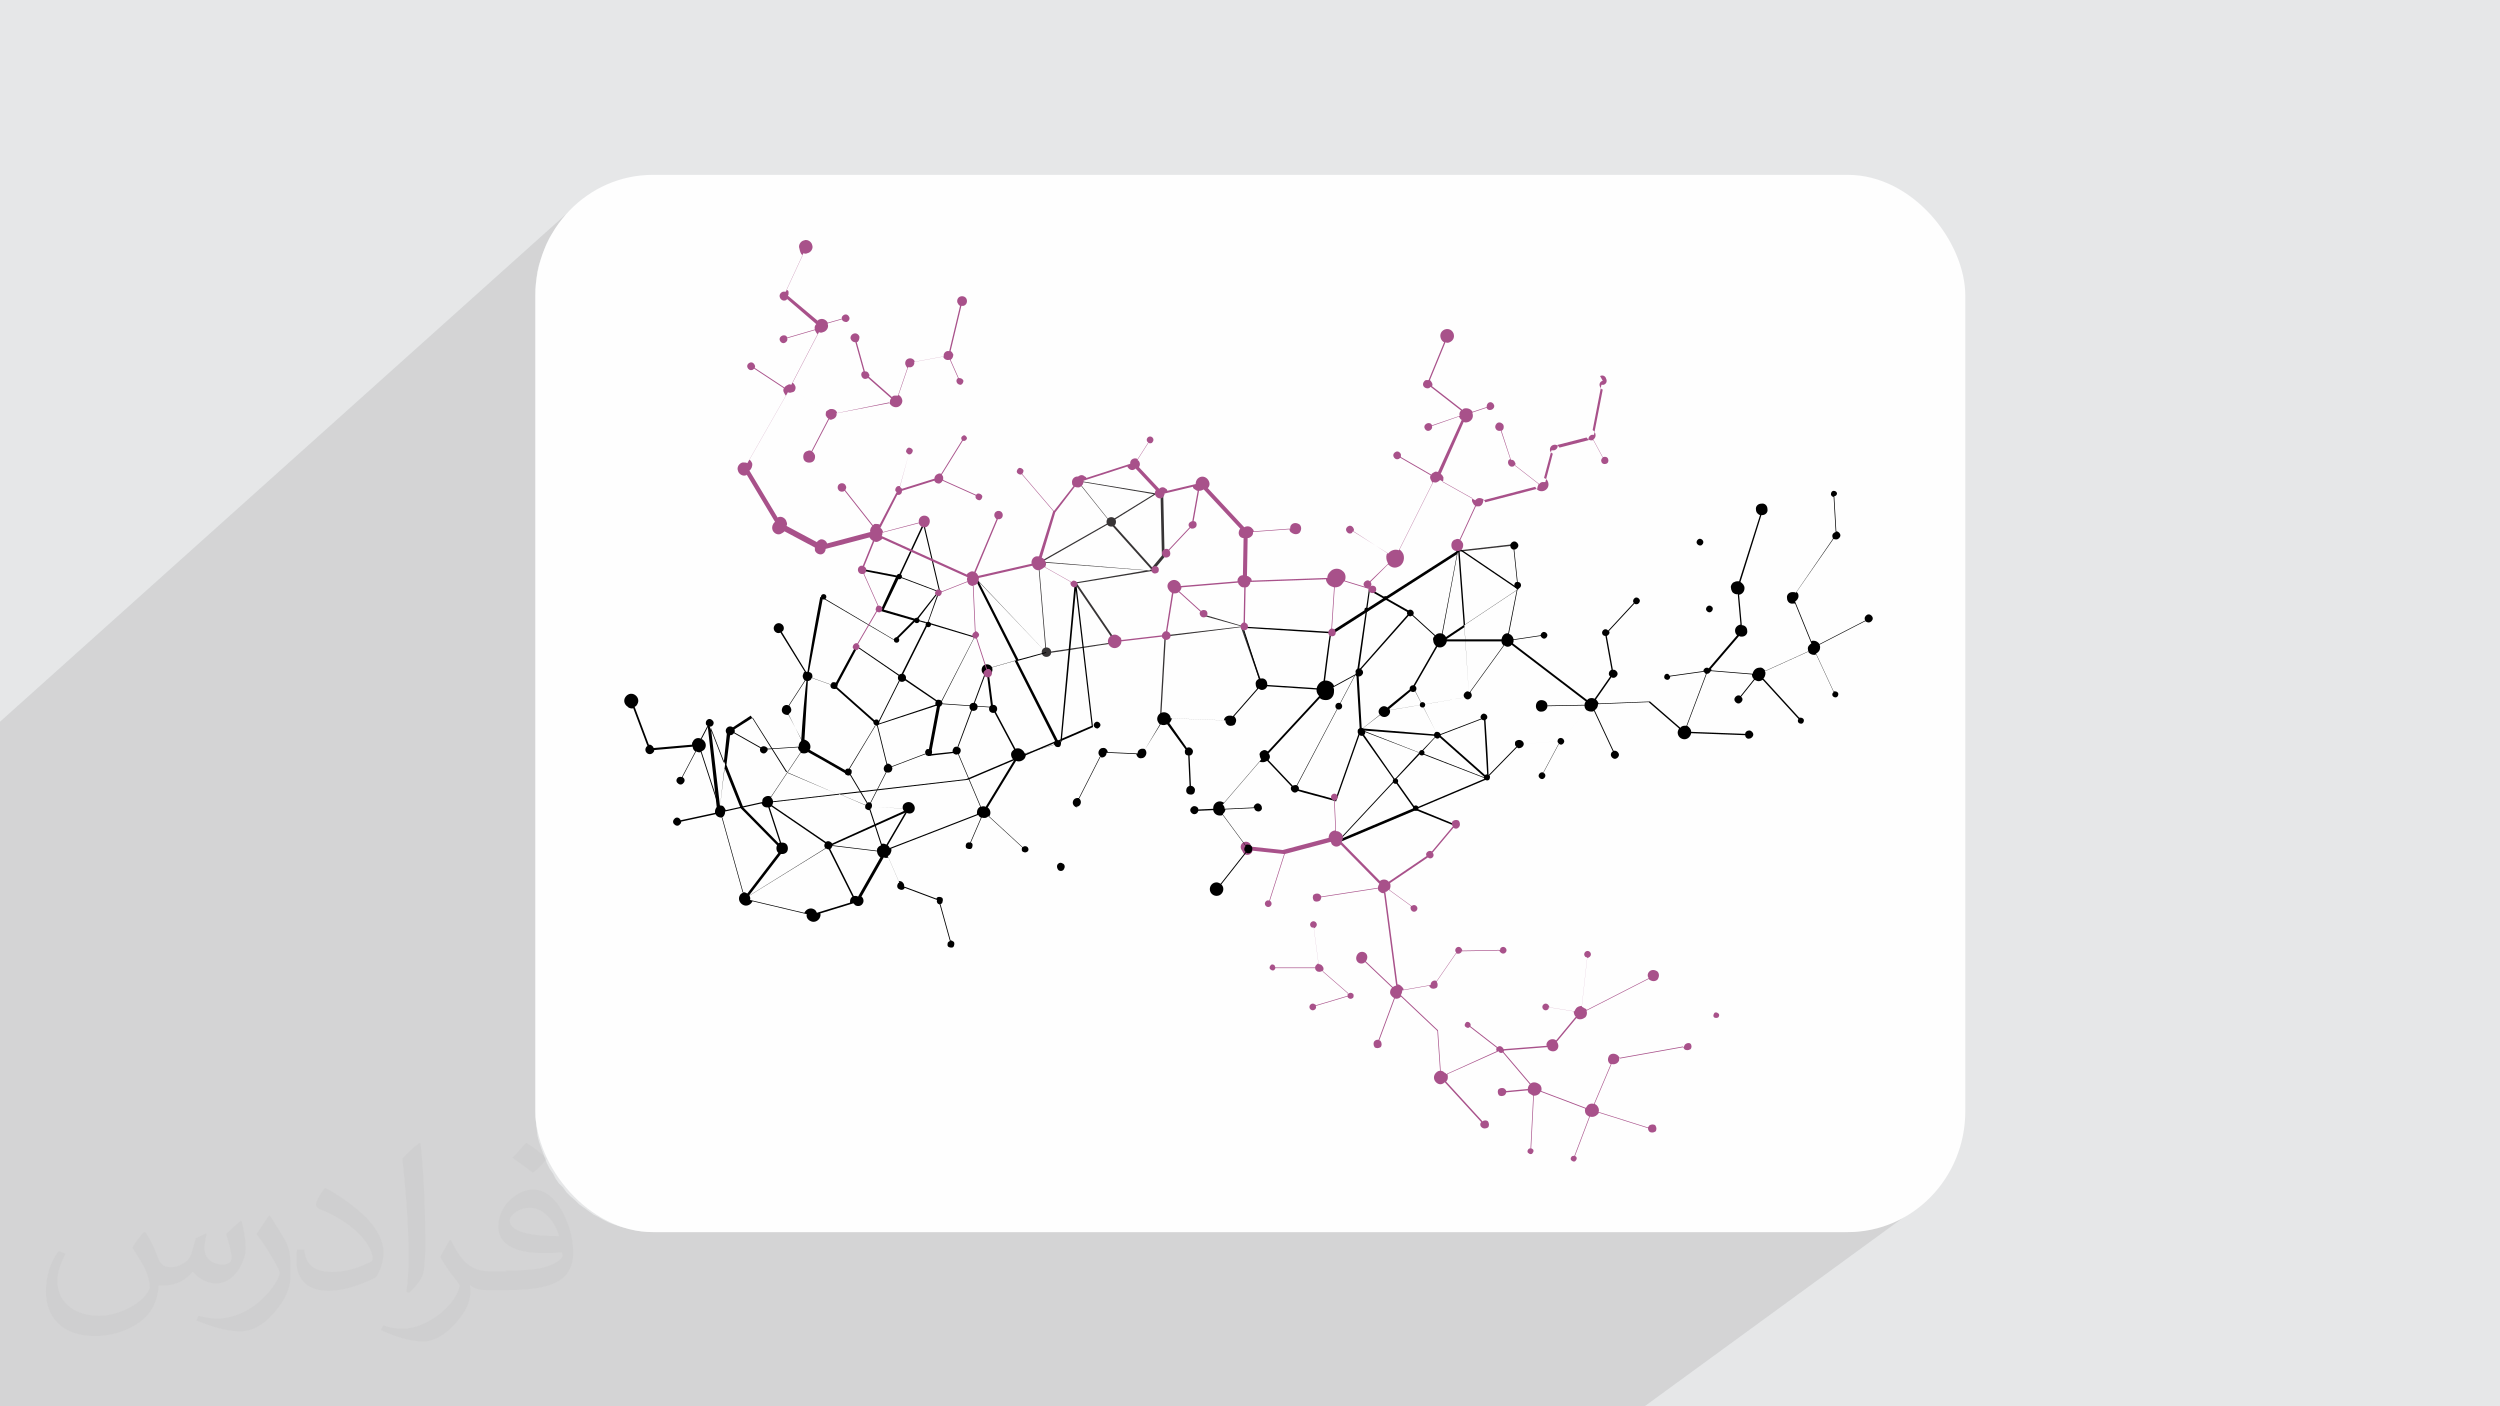 <?xml version="1.0" encoding="UTF-8"?>
<!DOCTYPE svg PUBLIC "-//W3C//DTD SVG 1.1//EN" "http://www.w3.org/Graphics/SVG/1.1/DTD/svg11.dtd">
<!-- Creator: CorelDRAW 2017 -->
<svg xmlns="http://www.w3.org/2000/svg" xml:space="preserve" width="3.703in" height="2.083in" version="1.1" style="shape-rendering:geometricPrecision; text-rendering:geometricPrecision; image-rendering:optimizeQuality; fill-rule:evenodd; clip-rule:evenodd"
viewBox="0 0 3703 2083"
 xmlns:xlink="http://www.w3.org/1999/xlink">
 <defs>
  <style type="text/css">
   <![CDATA[
    .fil2 {fill:#FEFEFE}
    .fil6 {fill:#373435}
    .fil7 {fill:#A8518A}
    .fil8 {fill:black}
    .fil0 {fill:#E6E7E8}
    .fil4 {fill:#373435;fill-rule:nonzero}
    .fil5 {fill:black;fill-rule:nonzero}
    .fil3 {fill:#373435;fill-opacity:0.031}
    .fil1 {fill:#373435;fill-opacity:0.102}
   ]]>
  </style>
 </defs>
 <g id="Layer_x0020_1">
  <polygon class="fil0" points="0,0 3704,0 3704,2083 0,2083 "/>
  <polygon class="fil1" points="2436,2083 0,2083 0,1069 852,305 845,311 839,317 834,324 828,331 823,338 819,345 814,352 810,360 807,368 804,376 801,385 798,393 796,402 795,410 794,419 793,428 793,438 793,1646 793,1655 794,1664 795,1673 796,1682 798,1690 801,1699 804,1707 807,1715 810,1723 814,1731 819,1738 823,1746 828,1753 834,1759 839,1766 845,1772 852,1778 858,1784 865,1789 872,1794 879,1799 887,1803 894,1807 902,1811 910,1814 919,1817 927,1819 936,1821 944,1823 953,1824 962,1824 972,1825 2732,1825 2741,1824 2750,1824 2759,1823 2768,1821 2776,1819 2785,1817 2793,1814 2801,1811 2809,1807 2817,1803 2824,1799 2832,1794 2839,1789 "/>
  <path class="fil0" d="M852 305l-6 6c2,-2 4,-4 6,-6zm-6 6l-6 6c2,-2 4,-4 6,-6zm-6 6l-6 6c2,-2 4,-4 6,-6zm-6 6l-5 7c2,-2 3,-5 5,-7zm-5 7l-5 7c2,-2 3,-5 5,-7zm-5 7l-5 7c2,-2 3,-5 5,-7zm-5 7l-4 7c1,-3 3,-5 4,-7zm-4 7l-4 8c1,-3 3,-5 4,-8zm-4 8l-4 8c1,-3 2,-5 4,-8zm-4 8l-3 8c1,-3 2,-5 3,-8zm-3 8l-3 8c1,-3 2,-6 3,-8zm-3 8l-2 8c1,-3 2,-6 2,-8zm-2 8l-2 9c1,-3 1,-6 2,-9zm-2 9l-2 9c0,-3 1,-6 2,-9zm-2 9l-1 9c0,-3 1,-6 1,-9zm-1 9l-1 9c0,-3 0,-6 1,-9zm-1 9l0 9c0,-3 0,-6 0,-9zm0 1217l0 9c0,-3 0,-6 0,-9zm0 9l1 9c0,-3 -1,-6 -1,-9zm1 9l1 9c0,-3 -1,-6 -1,-9zm1 9l2 9c-1,-3 -1,-6 -2,-9zm2 9l2 9c-1,-3 -1,-6 -2,-9zm2 9l2 8c-1,-3 -2,-6 -2,-8zm2 8l3 8c-1,-3 -2,-6 -3,-8zm3 8l3 8c-1,-3 -2,-5 -3,-8zm3 8l4 8c-1,-3 -2,-5 -4,-8zm4 8l4 8c-1,-3 -3,-5 -4,-8zm4 8l4 7c-1,-2 -3,-5 -4,-7zm4 7l5 7c-2,-2 -3,-5 -5,-7zm5 7l5 7c-2,-2 -3,-5 -5,-7zm5 7l5 7c-2,-2 -4,-4 -5,-7zm5 7l6 6c-2,-2 -4,-4 -6,-6zm6 6l6 6c-2,-2 -4,-4 -6,-6zm6 6l6 6c-2,-2 -4,-4 -6,-6zm6 6l6 6c-2,-2 -4,-4 -6,-6zm6 6l7 5c-2,-2 -5,-3 -7,-5zm7 5l7 5c-2,-2 -5,-3 -7,-5zm7 5l7 5c-2,-2 -5,-3 -7,-5zm7 5l7 4c-3,-1 -5,-3 -7,-4zm7 4l8 4c-3,-1 -5,-3 -8,-4zm8 4l8 4c-3,-1 -5,-2 -8,-4zm8 4l8 3c-3,-1 -5,-2 -8,-3zm8 3l8 3c-3,-1 -6,-2 -8,-3zm8 3l8 2c-3,-1 -6,-2 -8,-2zm8 2l9 2c-3,-1 -6,-1 -9,-2zm9 2l9 2c-3,0 -6,-1 -9,-2zm9 2l9 1c-3,0 -6,-1 -9,-1zm9 1l9 1c-3,0 -6,0 -9,-1zm9 1l9 0c-3,0 -6,0 -9,0zm1769 0l9 0c-3,0 -6,0 -9,0zm9 0l9 -1c-3,0 -6,1 -9,1zm9 -1l9 -1c-3,0 -6,1 -9,1zm9 -1l9 -2c-3,1 -6,1 -9,2zm9 -2l9 -2c-3,1 -6,1 -9,2zm9 -2l8 -2c-3,1 -6,2 -8,2zm8 -2l8 -3c-3,1 -6,2 -8,3zm8 -3l8 -3c-3,1 -5,2 -8,3zm8 -3l8 -4c-3,1 -5,2 -8,4zm8 -4l8 -4c-3,1 -5,3 -8,4zm8 -4l7 -4c-2,1 -5,3 -7,4zm7 -4l7 -5c-2,2 -5,3 -7,5zm7 -5l7 -5 -3 3c-1,1 -2,2 -4,2z"/>
  <rect class="fil2" x="793" y="259" width="2118" height="1566" rx="174" ry="179"/>
  <path class="fil3" d="M216 1826c7,11 12,21 16,32 3,7 5,19 21,19 5,0 11,-1 17,-5 7,-3 12,-9 14,-17l6 -21 15 -7 1 1c-2,8 -3,15 -3,21 0,18 15,24 27,24 7,0 13,-3 13,-10 0,-8 -4,-22 -8,-35 7,-7 14,-14 22,-20l1 1c4,15 6,30 6,40 0,10 -4,20 -8,27 -7,14 -20,25 -36,25 -12,0 -25,-6 -34,-17l-1 0c-9,11 -22,20 -43,20l-7 0c-1,14 -4,24 -9,33 -13,25 -50,42 -85,42 -49,0 -73,-28 -73,-66 0,-23 7,-45 19,-60l10 4c-7,14 -12,27 -12,40 0,35 29,52 62,52 30,0 68,-20 75,-42 -2,-25 -12,-36 -26,-59 4,-7 10,-15 17,-23l1 0 0 0zm564 -133c10,6 20,14 30,23 -6,8 -12,15 -21,21 -10,-8 -20,-15 -30,-22 7,-8 14,-15 20,-22l0 0zm5 96c-17,0 -30,11 -30,19 0,17 33,23 73,23 -5,-20 -22,-42 -43,-42zm-37 93c22,0 41,-1 55,-4 16,-4 30,-12 30,-18 0,-1 0,-3 -1,-5 -9,1 -19,1 -29,1 -29,0 -52,-7 -61,-23 -2,-4 -4,-10 -4,-15 0,-16 7,-32 19,-42 10,-9 21,-14 33,-14 20,0 37,17 48,43 6,14 11,30 11,51 0,14 -4,25 -12,34 -16,16 -45,21 -90,21l-20 0 0 0 -5 0c-11,0 -19,-2 -25,-7l-1 0c0,2 1,5 1,7 0,10 -3,23 -10,33 -20,30 -42,43 -60,43 -19,0 -42,-7 -63,-17l4 -7c7,3 16,5 29,5 34,0 78,-33 84,-64 -1,-2 -4,-6 -7,-10 -10,-12 -16,-22 -22,-32 5,-10 10,-18 14,-25l2 0c14,29 28,46 57,46l5 0 0 0 21 0 0 0zm-146 31c2,-14 3,-29 3,-43l0 -21c0,-39 -5,-96 -9,-133 7,-8 17,-17 25,-23l2 1c5,47 7,101 7,151 0,13 -1,26 -2,35 -1,12 -8,21 -22,35l-3 -1zm-151 -62c1,18 10,33 41,33 20,0 36,-5 55,-14 3,-1 5,-3 5,-5 0,-12 -9,-27 -24,-41 -14,-13 -34,-25 -52,-32 -6,-2 -8,-5 -8,-8 0,-5 7,-17 13,-24l2 0c20,11 43,27 60,44 15,16 25,33 25,51 0,13 -4,26 -11,37 -22,11 -47,20 -70,20 -29,0 -48,-14 -48,-45 0,-3 0,-9 1,-16l10 0zm-52 -52l18 29c7,11 13,22 13,41l0 24c0,19 -12,40 -32,60 -15,14 -29,19 -42,19 -19,0 -40,-6 -65,-16l3 -7c8,2 17,4 28,4 36,0 72,-26 89,-58 2,-4 3,-7 3,-9 0,-4 -2,-8 -4,-11 -9,-17 -19,-33 -30,-47 6,-9 12,-18 18,-27l1 0 0 0z"/>
  <g id="_2363754908128">
   <polygon class="fil4" points="2243,808 2163,817 2162,815 2242,806 "/>
   <path class="fil4" d="M1727 1066c0,-3 -8,-1 -8,-1l-1 0 7 -124 2 0 -7 122c3,-1 9,-1 9,3l-2 0z"/>
   <polygon class="fil4" points="1840,928 1870,1014 1868,1015 1838,929 "/>
   <polygon class="fil4" points="1726,941 1838,928 1838,929 1726,943 "/>
   <polygon class="fil4" points="1782,910 1843,928 1843,929 1782,912 "/>
   <path class="fil5" d="M1972 937c-1,3 -11,84 -11,84l0 1c-31,-2 -62,-4 -93,-6 -9,-29 -19,-58 -28,-88l133 8 0 1zm-13 83c1,-8 9,-74 11,-82l-128 -8 27 84 90 6z"/>
   <path class="fil4" d="M1539 836l11 130 101 -15 -60 -88 107 -18 -156 -12 0 -2 102 -58 -48 -60 1 -1 116 19 9 -5 1 1 -7 4 7 1 2 92 0 1 -15 18 3 3 -1 1 -7 -1 -110 18 60 88c-35,5 -70,11 -106,16l-11 -132 2 0zm164 8l7 -1 -5 0 -61 -68 -100 57 159 13zm7 0l-2 0 2 4 -4 -5 4 0 0 0zm-4 -3l15 -18 -2 -90 -7 -1 -66 41 61 68zm3 -109l-112 -19 47 59 65 -40z"/>
   <circle class="fil6" cx="1646" cy="773" r="7"/>
   <circle class="fil6" cx="1550" cy="966" r="7"/>
   <path class="fil5" d="M2087 908l-58 -33 -16 117 74 -84zm-58 -36l62 35 -79 89 -2 -1 18 -125 2 1z"/>
   <path class="fil5" d="M1971 936l186 -119 2 -11 2 0 1 8 1 -1c29,20 58,39 87,59l-81 54 7 106 -125 21 -33 26 110 9 2 -2 2 2 68 -26c2,30 4,61 5,91l1 1 -1 1 -2 -1 -104 44 61 25 -1 2 -62 -25 -114 48 -1 -1 84 -90 -51 -72 -36 102c-21,-6 -42,-11 -62,-17l93 -176 2 0 5 86 35 -27 0 0 124 -21 -7 -103 -36 24 25 -132 -184 118 -1 -1zm188 -120l1 0 0 -2 -1 3zm4 0l-1 1 8 108 78 -52 -84 -57zm-3 2l-1 1 -24 129 33 -22 -8 -108zm-146 262l-5 -83 -90 171 59 16 36 -102 0 0 1 -1zm116 10l-2 0 -23 25 95 37 -70 -62 -1 0 0 0zm-4 0l-107 -8 84 33 23 -24zm72 -26l-65 25 70 62 -5 -87zm-213 179l109 -46 -29 -41 -81 87zm111 -46l104 -44 -96 -37 -37 39 29 41zm-30 -43l36 -39 -86 -33 50 72z"/>
   <path class="fil7" d="M1842 1264c3,3 8,3 11,0 1,-1 2,-2 2,-4l47 5 -22 69c-2,-1 -4,0 -5,1 -2,2 -2,5 0,7 2,2 5,2 7,0 2,-2 2,-5 0,-7 0,0 -1,-1 -1,-1l22 -69 68 -18c1,1 1,3 2,4 4,4 9,4 13,0l57 58c-1,2 -2,4 -2,6l-84 13c0,-1 -1,-2 -2,-3 -2,-2 -6,-2 -9,0 -2,2 -2,6 0,9 2,2 6,2 9,0 1,-1 2,-3 2,-5l84 -13c0,2 1,4 3,5 2,2 4,2 6,2l18 137c-2,0 -3,1 -5,2l-40 -38c3,-4 3,-9 0,-12 -3,-3 -9,-3 -12,1 -3,4 -3,9 0,12 3,3 8,3 11,0l40 38c0,0 0,0 0,0 -2,2 -3,4 -3,7l-54 4c0,-1 -1,-2 -1,-2 -2,-2 -5,-2 -7,0l-38 -33c2,-3 2,-6 -1,-9 -1,-1 -3,-2 -5,-2l-7 -53c1,0 2,-1 3,-2 2,-2 2,-5 0,-7 -2,-2 -5,-2 -7,0 -2,2 -2,5 0,7 1,1 2,1 4,1l7 53c-1,0 -2,1 -3,2 -1,1 -2,2 -2,4l-59 0c0,-1 -1,-2 -1,-3 -2,-2 -5,-2 -6,0 -2,2 -2,5 0,6 2,2 5,2 6,0 1,-1 1,-2 1,-2l59 0c0,2 1,3 2,4 2,2 6,2 9,0l38 33c-1,1 -1,3 -1,4l-47 14c0,-1 -1,-1 -1,-1 -2,-2 -5,-2 -7,0 -2,2 -2,5 0,7 2,2 5,2 7,0 1,-1 2,-3 1,-5l47 -14c0,1 1,2 1,2 2,2 5,2 7,0 1,-1 1,-2 1,-4l54 -4c0,2 1,4 3,6 1,1 2,2 3,2l-23 62c-2,0 -4,0 -6,2 -2,2 -2,6 0,9 2,2 6,2 9,0 2,-2 2,-6 0,-9 -1,-1 -1,-1 -2,-1l23 -62c3,1 7,0 9,-3l54 51 4 59c-2,0 -4,1 -6,3 -4,4 -4,10 0,14 4,4 9,4 13,0l54 59c-2,2 -2,6 1,8 2,2 6,2 9,0 2,-2 2,-6 0,-9 -2,-2 -6,-2 -8,0l-54 -59c3,-3 3,-7 2,-11l76 -34c0,0 0,0 0,1 2,2 4,2 6,1l40 47c-2,2 -3,5 -3,7l-32 3c0,-1 -1,-2 -2,-3 -2,-2 -6,-2 -9,0 -2,2 -2,6 0,9 2,2 6,2 9,0 1,-1 2,-3 2,-4l32 -3c0,2 1,4 3,5 2,1 3,2 5,3l-4 78c-1,0 -2,0 -3,1 -2,2 -2,5 0,6 2,2 5,2 6,0 2,-2 2,-5 0,-6 0,0 -1,-1 -2,-1l4 -78c3,0 6,-1 8,-3 1,-1 1,-2 2,-3l66 25c-1,4 0,8 3,10 1,1 2,1 3,2l-22 58c-1,0 -3,0 -4,1 -2,2 -2,5 0,6 2,2 5,2 6,0 2,-2 2,-5 0,-6 0,0 -1,-1 -1,-1l22 -58c4,1 8,0 11,-3 1,-1 2,-2 2,-3l73 23c0,2 1,4 2,5 2,2 6,2 9,0 2,-2 2,-6 0,-9 -2,-2 -6,-2 -9,0 -1,1 -1,2 -2,3l-73 -23c1,-3 0,-7 -3,-10 -1,-1 -2,-1 -3,-2l25 -59c3,1 7,0 9,-2 2,-2 3,-4 2,-7l95 -17c0,1 1,3 2,4 2,2 6,2 9,0 2,-2 2,-6 0,-8l35 -39c2,1 4,1 6,0 2,-2 2,-5 0,-6 -2,-2 -5,-2 -6,0 -1,2 -2,4 0,6l-35 39c-2,-2 -6,-1 -8,1 -1,1 -1,2 -2,4l-95 17c0,-2 -1,-3 -3,-5 -4,-3 -9,-3 -12,0 -3,4 -3,9 0,12 1,1 1,1 2,1l-25 59c-4,-1 -8,0 -10,3 -1,1 -1,2 -2,3l-66 -25c1,-4 0,-8 -3,-10 -4,-3 -9,-4 -13,-1l-40 -47c1,-1 1,-2 1,-2l64 -5c0,1 1,3 2,4 4,3 9,3 12,0 3,-3 3,-8 0,-12l29 -35c4,3 9,2 13,-1 3,-3 3,-7 2,-10l92 -47c0,0 1,1 1,1 4,3 9,3 12,0 3,-4 3,-9 0,-12 -4,-3 -9,-3 -12,0 -3,3 -3,7 -1,10l-92 47c0,-1 -1,-2 -2,-2 -2,-1 -3,-2 -5,-3l8 -72c1,0 3,-1 4,-2 2,-2 2,-5 0,-7 -2,-2 -5,-2 -7,0 -2,2 -2,5 0,7 1,1 2,1 3,1l-8 72c-3,0 -6,1 -8,3 -1,1 -2,3 -3,5l-37 -6c0,-1 -1,-3 -2,-4 -2,-2 -5,-2 -7,0 -2,2 -2,5 0,7 2,2 5,2 7,0 1,-1 1,-2 1,-3l37 6c0,3 1,6 3,8l-29 35c-4,-3 -9,-2 -12,1 -2,2 -3,5 -2,7l-64 5c0,-1 -1,-2 -2,-3 -2,-2 -5,-2 -7,0 0,0 0,0 0,0l-40 -31c1,-2 0,-4 -1,-5 -2,-2 -5,-2 -6,0 -2,2 -2,5 0,6 2,2 5,2 6,0l40 31c-1,1 -1,3 0,5l-75 34c0,-1 -1,-2 -2,-2 -2,-2 -4,-3 -6,-3l-4 -60 0 0 -55 -52c1,-2 2,-4 2,-7l40 -7c0,1 1,2 2,3 2,2 6,2 9,0 2,-2 2,-6 0,-9 0,0 0,0 0,0l29 -42c2,1 5,1 7,-1 1,-1 1,-1 1,-2l56 -1c0,1 1,2 2,3 2,2 5,2 7,0 2,-2 2,-5 0,-7 -2,-2 -5,-2 -7,0 -1,1 -1,2 -1,3l-56 1c0,-1 -1,-3 -2,-4 -2,-2 -5,-2 -7,0 -2,2 -2,5 0,7l-29 42c-2,-1 -5,-1 -7,1 -1,1 -2,3 -2,5l-40 7c0,-2 -1,-3 -3,-5 -2,-2 -4,-3 -6,-3l-18 -137c2,0 3,-1 5,-3 0,0 0,0 0,0l33 24c-1,2 -1,5 1,7 2,2 5,2 7,0 2,-2 2,-5 0,-7 -2,-2 -5,-2 -7,0 0,0 0,0 0,0l-33 -24c2,-3 2,-7 1,-10l56 -38c0,0 0,0 0,0 2,2 5,2 7,0 2,-2 2,-5 0,-7l31 -37c2,2 6,2 8,-1 2,-2 2,-6 0,-9 -2,-2 -6,-2 -9,0 -2,2 -2,6 0,8l-31 37c-2,-1 -5,-1 -7,1 -2,2 -2,4 -1,6l-56 38c0,0 -1,-1 -1,-1 -3,-3 -9,-3 -12,0l-57 -58c3,-4 3,-10 -1,-13 -2,-2 -4,-3 -7,-3l-2 -45c1,0 2,-1 3,-2 2,-2 2,-5 0,-7 -2,-2 -5,-2 -7,0 -2,2 -2,5 0,7 1,1 2,1 3,1l2 45c-2,0 -5,1 -7,3 -2,2 -3,5 -3,8l-68 18 -47 -5c0,-2 -1,-4 -2,-5 -3,-3 -8,-3 -11,0 -3,3 -3,8 0,11z"/>
   <g>
    <path class="fil8" d="M2051 1062c4,0 8,-4 8,-8 0,-2 -1,-3 -1,-4l36 -30 33 64c-2,1 -3,3 -3,5 0,3 3,5 5,5 3,0 5,-3 5,-5 0,-3 -3,-5 -5,-5 -1,0 -1,0 -2,0l-33 -65 35 -61c1,1 3,1 4,1 5,0 9,-4 10,-9l81 0c0,2 1,4 3,6l-50 69c-1,0 -2,-1 -3,-1 -3,0 -6,3 -6,6 0,3 3,6 6,6 3,0 6,-3 6,-6 0,-2 -1,-3 -2,-5l50 -69c2,1 3,2 5,2 2,0 5,-1 6,-3l110 84c-1,1 -2,3 -2,5l-55 1c0,-5 -4,-8 -9,-8 -5,0 -8,4 -8,9 0,5 4,9 9,8 4,0 8,-4 8,-8l55 -1c0,0 0,0 0,0 0,3 1,5 3,7l-35 42c-1,0 -2,-1 -3,-1 -3,0 -5,2 -5,5l-50 4c0,-3 -3,-6 -7,-6 -2,0 -4,1 -5,2l-43 -33c1,-1 1,-2 1,-3 0,-3 -3,-5 -5,-5 -3,0 -5,3 -5,5 0,3 3,5 5,5 1,0 3,-1 4,-2l43 33c-1,1 -1,2 -1,4 0,2 1,3 2,4l-41 42c-1,-1 -2,-1 -3,-1 -2,0 -4,2 -4,5 0,2 2,4 5,4 2,0 4,-2 4,-5 0,-1 0,-2 -1,-2l41 -42c1,1 3,2 4,1 3,0 6,-3 6,-6l50 -4c0,1 1,3 2,3l-23 43c-1,0 -1,0 -2,0 -3,0 -5,3 -5,5 0,3 3,5 5,5 3,0 5,-3 5,-5 0,-2 -1,-4 -3,-4l23 -43c1,0 2,1 3,1 3,0 5,-3 5,-5 0,-1 -1,-3 -2,-4l35 -42c2,1 4,2 7,2 1,0 3,0 4,-1l28 60c-2,1 -3,3 -3,5 0,3 3,6 6,6 3,0 6,-3 6,-6 0,-3 -3,-6 -6,-6 -1,0 -1,0 -2,0l-28 -60c3,-2 5,-5 5,-9l75 -3 45 39c-1,2 -2,4 -2,6 0,6 5,10 10,10 5,0 9,-4 10,-9l80 3c0,3 3,6 6,5 3,0 6,-3 6,-6 0,-3 -3,-6 -6,-6 -3,0 -6,2 -6,5l-80 -3c0,-4 -3,-7 -6,-9l29 -77c0,0 0,0 1,0 2,0 4,-2 5,-4l61 5c0,3 1,5 3,7l-20 25c-1,-1 -2,-1 -3,-1 -3,0 -6,3 -6,6 0,3 3,6 6,6 3,0 6,-3 6,-6 0,-2 -1,-3 -2,-4l20 -25c2,1 4,2 6,2 2,0 4,-1 6,-2l53 58c-1,1 -1,2 -1,3 0,2 2,4 5,4 2,0 4,-2 4,-5 0,-2 -2,-4 -5,-4 -1,0 -1,0 -2,0l-53 -58c2,-2 3,-5 3,-8 0,-1 0,-2 -1,-3l64 -29c2,3 5,5 9,5 1,0 2,0 3,-1l26 56c-1,1 -2,2 -2,4 0,2 2,4 5,4 2,0 4,-2 4,-5 0,-2 -2,-4 -5,-4 -1,0 -1,0 -2,0l-26 -56c4,-2 6,-5 6,-9 0,-1 0,-3 -1,-4l68 -35c1,1 3,2 5,2 3,0 6,-3 6,-6 0,-3 -3,-6 -6,-6 -3,0 -6,3 -6,6 0,1 0,2 1,3l-68 35c-2,-3 -5,-5 -9,-5 -1,0 -2,0 -3,1l-24 -59c3,-2 5,-5 5,-8 0,-3 -1,-5 -3,-6l55 -79c1,1 3,1 4,1 3,0 6,-3 6,-6 0,-3 -3,-6 -6,-6l-3 -52c2,0 4,-2 4,-4 0,-2 -2,-4 -5,-4 -2,0 -4,2 -4,5 0,2 2,4 4,4l3 52c-3,1 -5,3 -5,6 0,1 1,3 1,4l-55 80c-1,-1 -3,-1 -5,-1 -5,0 -9,4 -8,9 0,5 4,9 9,8 1,0 2,0 3,0l24 59c-3,2 -6,5 -5,9 0,1 0,2 1,3l-64 29c-2,-3 -5,-6 -9,-5 -5,0 -9,4 -10,9l-61 -5c0,-1 0,-2 -1,-2l42 -49c1,1 3,1 4,1 5,0 9,-4 8,-9 0,-5 -4,-8 -8,-8l-4 -45c5,-1 8,-5 8,-10 0,-4 -3,-7 -6,-9l31 -99c0,0 1,0 1,0 5,0 9,-4 8,-9 0,-5 -4,-9 -9,-8 -5,0 -9,4 -8,9 0,4 3,7 6,8l-31 98c-1,0 -2,0 -3,0 -2,0 -4,1 -6,2l-46 -56c1,-1 2,-2 2,-4 0,-3 -3,-5 -5,-5 -3,0 -5,3 -5,5 0,3 3,5 5,5 1,0 2,0 3,-1l46 56c-2,2 -4,5 -3,8 0,2 1,4 2,6l-30 22c-1,-1 -2,-2 -4,-2 -3,0 -5,3 -5,5 0,3 3,5 5,5 3,0 5,-3 5,-5 0,-1 0,-2 -1,-3l30 -22c2,2 5,4 8,3l4 45c-4,1 -8,4 -8,9 0,3 1,5 3,7l-42 49c-1,-1 -2,-1 -3,-1 -3,0 -5,3 -5,5 0,0 0,0 0,0l-50 7c-1,-2 -2,-3 -4,-3 -2,0 -4,2 -4,5 0,2 2,4 5,4 2,0 4,-2 4,-5l50 -7c1,2 2,3 3,3l-29 77c-1,0 -2,0 -3,0 -2,0 -5,1 -6,3l-45 -39 0 0 -76 3c-1,-2 -2,-4 -4,-6l23 -33c1,1 2,1 3,1 3,0 6,-3 6,-6 0,-3 -3,-6 -6,-6 0,0 0,0 -1,0l-9 -50c2,-1 4,-3 4,-5 0,-1 0,-2 -1,-2l38 -41c1,1 2,1 3,1 3,0 5,-3 5,-5 0,-3 -3,-5 -5,-5 -3,0 -5,3 -5,5 0,1 0,2 1,3l-38 41c-1,-1 -2,-2 -4,-2 -3,0 -5,3 -5,5 0,3 2,5 5,5l9 50c-2,1 -4,3 -4,6 0,2 1,3 2,4l-23 33c-2,-1 -3,-1 -5,-1 -2,0 -5,1 -6,3l-110 -84c1,-2 1,-3 1,-5 0,0 0,0 0,0l40 -6c1,2 3,4 5,4 3,0 5,-3 5,-5 0,-3 -3,-5 -5,-5 -3,0 -5,3 -5,5 0,0 0,0 0,0l-40 6c-1,-4 -3,-7 -7,-8l13 -67c0,0 0,0 0,0 3,0 5,-3 5,-5 0,-3 -2,-5 -5,-5l-5 -48c3,0 6,-3 6,-6 0,-3 -3,-6 -6,-6 -3,0 -6,3 -6,6 0,3 2,6 5,6l5 48c-3,0 -4,3 -4,5 0,2 2,4 4,5l-13 66c0,0 -1,0 -1,0 -5,0 -8,4 -9,9l-81 0c-1,-5 -5,-9 -10,-9 -3,0 -5,1 -7,3l-33 -30c1,-1 1,-2 1,-3 0,-3 -3,-5 -5,-5 -3,0 -5,3 -5,5 0,3 3,5 5,5 1,0 2,-1 3,-1l33 30c-2,2 -3,4 -2,7 0,3 2,6 4,8l-35 61 -37 30c-1,-1 -3,-2 -5,-2 -4,0 -8,4 -8,8 0,4 4,8 8,8z"/>
    <path class="fil8" d="M1594 1195c4,0 7,-3 7,-7 0,-2 -1,-4 -3,-6l31 -61c1,0 2,1 3,1 4,0 7,-3 7,-7l44 2c1,4 4,7 8,6 4,0 7,-4 7,-8 0,-2 -1,-4 -2,-5l23 -37c2,1 3,1 5,1 2,0 3,-1 5,-1l27 37c-1,1 -1,2 -1,4 0,3 2,5 5,5l2 45c-3,1 -5,3 -5,7 0,4 3,6 7,6 4,0 6,-3 6,-7 0,-3 -3,-6 -6,-6l-2 -45c3,0 5,-3 5,-6 0,-3 -3,-6 -6,-6 -1,0 -2,0 -3,1l-26 -37c2,-2 3,-4 4,-7l79 3c0,5 4,9 9,8 2,0 4,-1 5,-2l39 40c-2,2 -3,4 -2,6 0,2 1,4 2,6l-55 64c-2,-1 -4,-2 -6,-2 -6,0 -10,5 -10,10 0,0 0,1 0,1l-22 1c0,-3 -3,-5 -6,-5 -3,0 -6,3 -6,6 0,3 3,6 6,6 3,0 5,-2 6,-5l22 -1c1,5 5,8 10,8 1,0 3,0 4,-1l34 46c-1,1 -2,3 -2,5 0,2 1,3 2,4l-37 47c-2,-1 -4,-2 -6,-2 -6,0 -10,5 -10,10 0,6 5,10 10,10 6,0 10,-5 10,-10 0,-3 -1,-5 -3,-7l37 -47c1,1 2,1 3,1 4,0 6,-3 6,-7 0,-4 -3,-6 -7,-6 -1,0 -2,0 -3,1l-34 -46c2,-2 4,-4 4,-7l43 -2c0,3 3,5 6,5 3,0 6,-3 5,-6 0,-3 -3,-6 -6,-6 -3,0 -6,3 -6,6l-43 2c0,0 0,0 0,0 0,-2 -1,-5 -3,-6l55 -64c1,1 3,1 5,1 2,0 4,-1 6,-2l36 38c-1,1 -1,2 -1,3 0,3 3,6 6,6 3,0 6,-3 6,-6 0,-3 -3,-6 -6,-5 -1,0 -2,0 -3,1l-36 -38c1,-2 2,-3 2,-5 0,-2 -1,-4 -2,-5l76 -82c2,2 5,3 9,3 3,0 6,-1 8,-3l40 46c-1,1 -1,2 -1,4 0,3 3,6 6,6 3,0 6,-3 5,-6 0,-3 -3,-6 -6,-6 -1,0 -3,1 -4,2l-40 -46c3,-3 4,-6 4,-11 0,-2 0,-3 -1,-5l33 -18c1,2 3,2 5,2 3,0 6,-3 6,-6 0,-3 -3,-6 -6,-6 -3,0 -6,3 -5,6 0,1 0,2 1,2l-33 18c-2,-5 -7,-8 -13,-8 -7,0 -13,7 -13,14 0,4 2,7 4,9l-76 82c-2,-1 -3,-2 -5,-2 -2,0 -3,1 -5,2l-39 -40c1,-2 2,-4 2,-6 0,-2 -1,-4 -3,-6l36 -41c2,1 3,2 5,2 5,0 9,-4 8,-9 0,-5 -4,-9 -9,-8 -5,0 -9,4 -8,9 0,2 1,4 2,6l-36 41c-1,-1 -3,-1 -5,-1 -4,0 -8,3 -8,7l-79 -3c0,-5 -5,-9 -10,-9 -6,0 -10,5 -10,10 0,3 2,6 4,8l-22 37c-1,-1 -2,-1 -4,-1 -4,0 -7,3 -7,7l-44 -2c-1,-4 -4,-7 -8,-6 0,0 -1,0 -1,0l-6 -29c2,-1 4,-3 4,-5 0,-3 -3,-5 -5,-5 -3,0 -5,3 -5,5 0,3 3,5 5,5 0,0 0,0 1,0l6 29c-3,1 -5,4 -5,7 0,2 1,4 3,6l-31 61c-1,0 -2,0 -3,0 -4,0 -7,3 -7,7 0,4 4,7 7,7z"/>
    <path class="fil8" d="M931 1048c2,1 5,2 7,1l21 56c-1,1 -2,1 -2,2 -2,3 -1,7 2,9 3,2 7,1 9,-2 1,-1 1,-2 1,-3l57 -5c0,3 2,6 4,7l-20 38c-3,-1 -6,0 -7,2 -2,3 -1,6 2,8 3,2 6,1 8,-2 2,-3 1,-6 -2,-8l20 -38c0,0 0,0 0,0 2,1 5,2 7,1l26 80c-2,1 -3,2 -4,4 -1,2 -1,4 -1,6l-51 11c0,-1 -1,-2 -2,-3 -3,-2 -6,-1 -8,2 -2,3 -1,6 2,8 3,2 6,1 8,-2 1,-1 1,-2 1,-3l51 -11c1,2 2,3 4,4 2,1 4,1 6,1l31 111c-2,1 -4,2 -5,4 -3,5 -1,11 4,14 5,3 11,1 14,-4 0,0 0,-1 1,-1l80 19c-1,4 1,8 5,10 5,3 11,1 14,-4 1,-2 2,-5 1,-7l49 -15c1,1 2,2 3,3 4,2 9,1 11,-3 2,-3 1,-8 -2,-10l33 -58c2,1 5,1 7,0l16 37c-1,1 -2,1 -2,2 -2,3 -1,7 2,8 3,2 7,1 8,-2 0,0 0,0 0,0l48 18c-1,2 0,5 2,6 1,0 2,1 2,1l15 54c-1,0 -2,1 -3,2 -1,3 -1,6 2,7 3,1 6,1 7,-2 1,-3 1,-6 -2,-7 -1,-1 -2,-1 -3,-1l-15 -54c1,0 3,-1 3,-3 1,-3 1,-6 -2,-7 -2,-1 -6,-1 -7,2l-48 -18c1,-3 -1,-5 -3,-7 -2,-1 -3,-1 -5,-1l-16 -37c2,-1 3,-2 4,-4 1,-2 2,-5 1,-7l129 -50c1,2 2,3 4,4 0,0 0,0 0,0l-16 37c-2,-1 -5,0 -6,2 -1,3 -1,6 2,7 3,1 6,1 7,-2 1,-3 1,-6 -2,-7 0,0 0,0 0,0l16 -37c4,1 7,1 10,-2l50 46c0,0 0,0 0,0 -1,3 -1,6 2,7 2,1 5,1 7,-2l43 21c-1,3 0,6 2,8 3,2 7,1 8,-2 2,-3 1,-7 -2,-8 -3,-2 -6,-1 -8,2l-43 -21c1,-2 0,-5 -2,-6 -2,-1 -5,-1 -6,1l-50 -46c0,0 1,-1 1,-1 2,-4 1,-9 -3,-12l42 -69c5,2 10,0 13,-4 1,-2 2,-5 1,-7l43 -13c0,1 1,2 2,3 3,1 6,1 7,-2 1,-3 1,-6 -2,-7 -3,-1 -6,-1 -7,2 -1,1 -1,2 -1,4l-43 13c-1,-2 -2,-4 -5,-6 -3,-2 -6,-2 -9,-1l-33 -62 -6 -47c2,-1 3,-2 4,-4 2,-4 1,-9 -3,-11 -4,-2 -9,-1 -11,3 -2,4 -1,9 3,11 1,1 3,1 4,1l6 47 -72 -5c0,-2 -1,-4 -3,-5 -3,-1 -6,-1 -7,2 -1,3 -1,6 2,7 3,1 6,1 7,-2 0,0 0,-1 1,-1l73 5 33 62c-1,1 -2,2 -3,3 -3,4 -1,10 3,13l-42 69c-2,-1 -5,-1 -7,0l-33 -78c1,-1 2,-1 2,-2 2,-3 1,-7 -2,-8 -3,-2 -7,-1 -8,2 -2,3 -1,7 2,8 2,1 3,1 5,0l33 78c-2,1 -3,2 -4,4 -1,2 -1,5 -1,7l-129 50c-1,-2 -2,-3 -3,-4l28 -48c4,2 9,1 11,-3 2,-4 1,-9 -4,-12 -4,-2 -9,-1 -12,3 -2,4 -1,8 3,11l-28 48c0,0 0,0 0,0 -2,-1 -5,-2 -7,-1l-17 -52c1,0 2,-1 2,-2 1,-2 1,-5 -1,-7l23 -45c3,1 7,0 8,-3 1,-2 1,-4 0,-5l50 -19c0,1 1,2 2,2 3,1 6,1 7,-2 1,-3 1,-6 -2,-7 -3,-1 -6,-1 -7,2 -1,1 -1,3 0,4l-50 19c-1,-1 -1,-2 -3,-3 -1,-1 -3,-1 -4,-1l-14 -57c1,0 2,-1 2,-2 1,-2 0,-5 -2,-6 -2,-1 -5,0 -6,2 -1,2 0,5 2,6 1,0 2,1 3,1l14 57c-1,1 -3,2 -3,3 -2,3 -1,7 2,9l-23 45c-1,-1 -3,-1 -4,0l-25 -42c0,0 1,-1 1,-1 1,-3 1,-6 -2,-7 -3,-1 -6,-1 -7,2 -1,3 -1,6 2,7 2,1 4,1 5,0l25 42c-1,0 -1,1 -2,2 -1,3 -1,6 2,7 1,1 3,1 4,1l17 52c-2,1 -4,2 -5,4 -1,1 -1,2 -1,4l-66 -8c0,-2 -1,-4 -3,-5 -3,-2 -7,-1 -8,2 -2,3 -1,7 2,8 3,2 7,1 8,-2 0,-1 1,-1 1,-2l66 8c0,3 2,7 5,9l-33 58c-4,-2 -9,-1 -11,3 -1,2 -1,4 -1,6l-49 15c-1,-2 -2,-4 -4,-5 -5,-3 -11,-1 -14,4 0,0 0,1 -1,1l-80 -19c1,-4 -1,-8 -5,-10 -2,-1 -4,-2 -6,-1l-31 -111c2,-1 3,-2 4,-4 1,-2 1,-3 1,-5l54 -12c1,2 2,4 4,5 2,1 4,1 6,1l17 52c-2,1 -3,2 -4,4 -2,4 -1,10 3,12 4,2 10,1 12,-3 2,-4 1,-10 -3,-12 -2,-1 -4,-1 -6,-1l-17 -52c2,-1 3,-2 4,-4 2,-4 1,-8 -2,-11l44 -66c5,2 11,1 13,-4 3,-5 1,-11 -4,-14 -3,-2 -6,-2 -8,-1l-19 -38c1,-1 2,-2 3,-3 2,-3 1,-7 -2,-10l24 -37c3,2 8,0 9,-3 0,0 0,-1 0,-1l28 10c0,2 0,5 3,6 3,1 6,1 7,-2 1,-3 1,-6 -2,-7 -3,-1 -6,-1 -7,2 0,0 0,0 0,1l-28 -10c1,-3 0,-7 -3,-8 -2,-1 -4,-1 -6,-1l-36 -59c1,-1 1,-1 2,-2 2,-3 1,-8 -3,-10 -3,-2 -8,-1 -10,3 -2,3 -1,8 3,10 2,1 4,1 6,0l36 58c-1,1 -2,1 -2,3 -2,3 -1,7 2,10l-24 37c-3,-2 -8,0 -9,3 -2,4 -1,8 3,10 2,1 4,1 6,1l20 38c-2,1 -3,2 -4,4 -1,2 -1,3 -1,5l-46 3c0,-1 -1,-2 -3,-3 -2,-1 -5,-1 -7,1l-39 -22c1,-3 0,-6 -3,-8 -3,-2 -7,-1 -9,2 -2,3 -1,7 2,9 3,2 7,1 9,-2l39 22c-1,3 0,6 2,7 3,2 6,1 8,-2 1,-1 1,-2 1,-3l45 -3c0,3 2,5 4,7l-44 66c-4,-2 -9,-1 -12,3 -1,2 -1,4 -1,5l-54 12c-1,-2 -2,-4 -4,-6 -2,-1 -4,-1 -6,-1l-26 -80c2,-1 4,-2 5,-4 3,-5 1,-11 -4,-14 0,0 -1,0 -1,0l10 -19c3,1 6,0 7,-2 2,-3 1,-6 -2,-8 -3,-2 -6,-1 -8,2 -1,3 -1,6 2,7l-10 19c-5,-2 -10,0 -12,5 -1,1 -1,2 -1,4l-57 5c0,-2 -2,-3 -3,-4 -1,-1 -3,-1 -4,-1l-21 -56c2,-1 3,-2 4,-4 3,-5 1,-11 -4,-14 -5,-3 -11,-1 -14,4 -3,5 -1,11 4,14z"/>
   </g>
   <path class="fil7" d="M2374 564c-4,1 -6,5 -4,9 1,2 2,4 4,4l-13 67c-1,0 -2,0 -3,0 -4,1 -6,5 -5,8l-43 11c-2,-3 -5,-5 -9,-4 -4,1 -6,5 -5,9 1,2 2,3 4,4l-11 42c-2,0 -3,0 -5,0 -2,1 -3,1 -4,3l-36 -28c1,-1 1,-3 0,-4 -1,-3 -3,-4 -6,-4l-14 -43c3,-1 4,-5 3,-8 -1,-3 -5,-5 -8,-4 -3,1 -5,5 -4,8 1,3 4,5 8,4l14 42c-3,1 -4,4 -3,7 1,3 4,5 7,4 1,0 2,-1 2,-2l36 28c-1,2 -2,5 -2,7l-77 20c-2,-5 -6,-7 -11,-6 -2,1 -3,2 -4,3l-48 -27c1,-2 1,-5 1,-7 -1,-2 -2,-4 -4,-5l34 -77c2,1 4,1 7,0 5,-2 8,-7 6,-13 0,0 0,-1 0,-1l21 -7c1,3 4,4 7,3 3,-1 5,-4 4,-7 -1,-3 -4,-5 -7,-4 -3,1 -4,4 -4,7l-21 7c-2,-4 -7,-6 -12,-5 -1,0 -2,1 -3,2l-45 -35c1,-1 1,-3 0,-5 -1,-2 -2,-3 -3,-4l23 -56c2,1 4,1 6,0 5,-2 8,-7 6,-13 -2,-5 -7,-8 -13,-6 -5,2 -8,7 -6,13 1,3 3,5 5,6l-23 56c-1,0 -2,0 -4,0 -3,1 -5,5 -4,8 1,3 5,5 8,4 1,0 2,-1 3,-2l45 35c-2,2 -3,5 -2,8l-41 14c-1,-3 -4,-4 -7,-3 -3,1 -5,4 -4,7 1,3 4,5 7,4 3,-1 5,-4 4,-7l40 -14c0,0 0,0 0,0 1,2 2,4 4,5l-35 77c-2,0 -3,-1 -5,0 -2,1 -4,2 -5,4l-45 -26c0,-1 0,-2 0,-4 -1,-3 -4,-5 -7,-4 -3,1 -5,4 -4,7 1,3 4,5 7,4 1,0 2,-1 3,-2l45 26c-1,2 -1,4 0,6 1,2 2,4 3,5l-50 100c-6,-2 -12,0 -16,5l-51 -33c0,-1 1,-3 0,-4 -1,-3 -4,-5 -7,-4 -3,1 -5,4 -4,7 1,3 4,5 7,4 1,0 2,-1 3,-3l51 32c-2,3 -2,7 -1,11 1,2 1,3 2,5l-27 26c-1,-1 -3,-2 -5,-1 -3,1 -5,4 -4,7 1,3 4,5 7,4 3,-1 5,-4 4,-7 0,-1 -1,-2 -1,-2l26 -26c4,4 9,6 14,4 7,-2 11,-10 9,-18 -1,-3 -3,-6 -6,-8l50 -100c2,1 4,1 6,0 2,-1 3,-2 4,-3l48 27c-1,2 -1,4 0,6 1,2 2,4 4,5l-23 50c-2,-1 -4,-1 -6,0 -5,1 -7,6 -6,11 1,5 6,7 11,6 5,-1 7,-6 6,-11 -1,-2 -2,-4 -4,-5l23 -50c2,0 3,0 5,0 4,-1 6,-5 6,-9l77 -20c2,5 7,8 13,6 5,-2 8,-7 6,-13 -1,-3 -3,-5 -6,-6l11 -41c1,0 3,0 4,0 4,-1 6,-5 5,-8l43 -11c2,3 5,5 9,4 0,0 1,0 1,0l14 26c-2,1 -3,4 -2,6 1,3 4,4 7,3 3,-1 4,-4 3,-7 -1,-3 -4,-4 -7,-3 0,0 0,0 -1,0l-14 -26c3,-2 4,-5 3,-9 -1,-2 -2,-4 -4,-5l13 -67c1,0 2,0 3,0 4,-1 6,-5 4,-9 -1,-4 -5,-6 -9,-4z"/>
   <circle class="fil8" cx="2067" cy="1157" r="4"/>
   <circle class="fil8" cx="2106" cy="1115" r="4"/>
   <circle class="fil8" cx="2097" cy="1197" r="4"/>
   <circle class="fil8" cx="2107" cy="1044" r="4"/>
   <circle class="fil8" cx="2024" cy="903" r="3"/>
   <circle class="fil8" cx="2052" cy="886" r="3"/>
   <circle class="fil8" cx="2093" cy="1020" r="5"/>
   <circle class="fil8" cx="1983" cy="1046" r="5"/>
   <path class="fil7" d="M1593 718c3,3 7,3 10,0 2,-2 2,-4 2,-6l65 -21c0,1 1,2 2,3 3,3 7,3 10,0l30 32c-2,3 -2,7 1,10 3,3 8,3 10,0 1,-2 2,-3 2,-5l42 -10c0,2 1,3 3,4 1,1 3,2 4,2l-8 45c-1,0 -3,1 -4,2 -2,2 -2,5 0,7l-31 33c-3,-2 -6,-1 -8,1 -3,3 -2,7 0,9 3,3 7,2 9,0 2,-2 2,-6 0,-9l31 -33c2,2 6,1 8,-1 2,-2 2,-6 0,-8 -1,-1 -2,-1 -3,-1l8 -45c3,0 5,-1 7,-2l54 58c-3,4 -3,9 0,12 1,1 3,2 5,2l-1 55c-2,0 -5,1 -6,3 -2,2 -2,4 -2,6l-84 7c0,-2 -1,-4 -3,-6 -4,-4 -10,-4 -14,0 0,0 0,0 -1,1l-16 -15c2,-2 2,-6 0,-8 -2,-2 -6,-2 -8,0 -2,2 -2,6 0,8 2,2 5,2 8,0l16 15c-3,4 -2,9 2,13 1,1 2,2 3,2l-9 57c-2,0 -3,1 -4,2 -1,1 -2,3 -2,4l-60 7c0,-2 -1,-4 -3,-5 -4,-4 -10,-4 -14,0 -4,4 -4,10 0,14 4,4 10,4 14,0 2,-2 3,-4 3,-7l60 -7c0,1 1,2 2,3 3,3 7,2 9,0 3,-3 2,-7 0,-9 -1,-1 -2,-1 -3,-2l9 -56c3,0 6,0 8,-2l32 29c-2,2 -1,5 1,7 2,2 6,2 8,0 2,-2 2,-6 0,-8 -2,-2 -6,-2 -8,0l-32 -29c0,0 0,0 0,0 2,-2 3,-4 3,-6l84 -7c0,2 1,3 3,5 2,2 4,2 6,2l-1 52c-1,0 -2,1 -3,2 -2,2 -2,6 0,8 2,2 6,2 8,0 2,-2 2,-6 0,-8 -1,-1 -2,-1 -3,-2l1 -52c2,0 4,-1 5,-3 1,-1 2,-3 2,-5l112 -4c0,3 2,6 4,8 2,2 5,3 8,4l-4 61c-1,0 -2,1 -3,2 -2,2 -2,6 0,8 2,2 6,2 8,0 2,-2 2,-6 0,-8 -1,-1 -2,-2 -4,-2l4 -61c4,0 8,-1 11,-5 1,-1 2,-3 3,-4l36 11c0,2 0,4 2,5 2,2 6,2 8,0 2,-2 2,-6 0,-8 -2,-2 -6,-2 -8,0 -1,1 -1,1 -1,2l-36 -11c2,-5 1,-11 -3,-14 -5,-5 -14,-5 -19,1 -3,3 -4,6 -4,9l-112 4c0,-2 -1,-4 -3,-5 -1,-1 -3,-2 -4,-2l1 -56c2,0 4,-1 6,-3 2,-2 2,-4 2,-6l54 -4c0,2 1,4 3,5 4,3 9,3 12,0 3,-4 3,-9 0,-12 -4,-3 -9,-3 -12,0 -2,2 -2,4 -2,6l-54 4c0,-2 -1,-3 -3,-5 -3,-3 -8,-3 -11,-1l-54 -58c4,-4 3,-10 -1,-14 -4,-4 -10,-4 -14,0 -2,2 -3,5 -3,8l-42 10c0,-1 -1,-3 -2,-3 -3,-3 -7,-3 -10,0l-30 -32c2,-3 2,-7 -1,-10 0,0 -1,0 -1,-1l16 -25c2,1 5,1 6,-1 2,-2 2,-5 0,-7 -2,-2 -5,-2 -7,0 -2,2 -2,5 0,7 0,0 0,0 1,0l-16 25c-3,-2 -7,-1 -9,1 -2,2 -2,4 -2,6l-65 21c0,-1 -1,-2 -2,-2 -3,-3 -7,-3 -10,0 -2,3 -2,7 0,10z"/>
   <path class="fil5" d="M1279 843l52 10 36 -77 2 0 24 102 -61 -23 -23 48 48 14 34 -43 1 1 -17 47 69 21 -51 100 -14 74 38 -4 46 -123 42 -12 -61 -121 1 -1 105 111 -43 12 60 118 4 -2 21 -233 2 0 25 215 -46 20 -5 9 -2 0 0 -7 -132 56 0 0 -189 22 42 18 62 3 0 2 -121 54 41 82 -2 1 -41 -82 -123 76 -1 -1 55 -72 -60 -61 0 0 -24 -60 -8 71 -2 0 -15 -135 2 0 22 57 5 -47c12,-8 23,-15 35,-23l52 83 76 33 191 -22 132 -56 -60 -119 -42 12 -46 124c-14,2 -28,3 -41,5l14 -75 -92 30 -43 71c-22,-13 -45,-26 -67,-38 6,-95 11,-129 29,-224l109 64 29 -29 -49 -14 23 -50 -52 -10 0 -2zm54 11l58 22 -23 -97 -35 75zm26 64l15 4 15 -43 -30 39zm12 5l-14 -4 -30 30 -108 -64 -22 117 -6 104 65 37 42 -70 0 0 -63 -56c11,-20 22,-41 33,-61l66 45 39 -78 -2 -1zm71 21l-67 -20 -39 78 57 39 50 -97zm-51 98l-56 -38 -34 68 90 -30zm-57 -39l-64 -44 -31 58 61 54 34 -68zm174 -26l41 -11 -99 -104 59 116zm61 121l-2 4 5 -5 -3 1zm25 -228l-21 224 44 -19 -24 -205zm-351 307l-105 12 91 62 0 0 0 0 117 -53 -58 -3 0 0 -45 -19zm-108 11l105 -12 -73 -31 0 0 -52 -82 -33 21 -6 49 25 63 61 62 -53 69 119 -74 -92 -63 0 -2zm-69 11l8 -67 -21 -54 14 121z"/>
   <path class="fil7" d="M1185 372c1,3 2,5 4,6l-25 54c-1,0 -2,0 -4,0 -4,1 -6,5 -5,8 1,4 5,6 8,5 1,0 2,-1 3,-2l43 37c-2,2 -3,5 -2,8l-41 12c-1,-3 -4,-4 -7,-3 -3,1 -5,4 -4,7 1,3 4,5 7,4 3,-1 5,-4 4,-7l41 -12c0,0 0,0 0,0 1,2 2,4 4,6l-39 75c-2,-1 -3,-1 -5,0 -2,1 -4,2 -5,4l-44 -29c0,-1 1,-2 0,-4 -1,-3 -4,-5 -7,-4 -3,1 -5,4 -4,7 1,3 4,5 7,4 1,0 2,-1 3,-2l44 29c-1,2 -1,4 0,6 1,2 2,4 3,5l-57 100c-2,-1 -4,-1 -7,-1 -5,1 -9,7 -7,12 1,5 7,9 12,7 0,0 1,0 1,-1l42 70c-3,2 -5,7 -4,11 1,5 7,9 12,7 2,-1 4,-2 6,-4l45 24c0,1 0,3 0,4 1,4 6,7 10,6 4,-1 6,-5 6,-8l65 -17c1,2 3,4 5,5l-15 37c-1,0 -2,0 -3,0 -3,1 -5,4 -4,8 1,3 4,5 8,4 0,0 0,0 0,0l21 47c-2,1 -3,4 -3,6 0,1 1,2 1,2l-28 48c-1,0 -2,-1 -3,0 -3,1 -4,4 -4,6 1,3 4,4 6,4 3,-1 4,-4 4,-6 0,-1 -1,-2 -2,-3l28 -48c1,1 3,1 4,1 3,-1 4,-4 4,-6 -1,-3 -3,-4 -6,-4l-21 -47c2,-1 3,-4 3,-7 0,-2 -2,-3 -3,-4l15 -37c2,1 4,1 6,0 2,-1 4,-2 6,-4l126 57c-1,2 -1,4 0,6 0,0 0,0 0,0l-38 15c-1,-2 -4,-3 -6,-3 -3,1 -4,4 -4,6 1,3 4,4 6,4 3,-1 4,-4 4,-6 0,0 0,0 0,0l38 -15c1,4 5,6 8,6l3 68c0,0 0,0 0,0 -3,1 -4,4 -4,6 1,3 3,4 6,4l15 46c-3,1 -5,4 -4,7 1,3 4,5 8,4 3,-1 5,-4 4,-8 -1,-3 -4,-5 -7,-4l-15 -46c2,-1 4,-4 3,-6 -1,-2 -3,-4 -5,-4l-3 -68c0,0 1,0 1,0 5,-1 7,-6 7,-11l79 -18c2,5 7,8 12,6 2,-1 4,-2 6,-4l39 22c0,1 -1,2 0,4 1,3 4,4 6,4 3,-1 4,-4 4,-6 -1,-3 -4,-4 -6,-4 -1,0 -2,1 -3,2l-39 -22c1,-2 2,-5 1,-7 -1,-3 -3,-6 -6,-7l20 -67 29 -38c2,1 4,1 6,1 4,-1 7,-5 6,-10 -1,-4 -5,-7 -10,-6 -4,1 -7,5 -6,10 0,2 1,3 2,4l-29 37 -47 -55c1,-1 2,-3 2,-5 -1,-3 -4,-4 -6,-4 -3,1 -4,4 -4,6 1,3 4,4 6,4 1,0 1,0 1,-1l47 55 -21 67c-1,0 -3,0 -4,0 -5,1 -8,6 -7,11l-79 18c-1,-2 -2,-4 -4,-5l33 -79c1,0 2,0 3,0 3,-1 5,-4 4,-8 -1,-3 -4,-5 -8,-4 -3,1 -5,4 -4,8 1,2 2,3 3,4l-33 78c-2,-1 -4,-1 -6,0 -2,1 -4,2 -5,4l-126 -57c1,-2 1,-3 1,-5l54 -14c1,4 6,7 10,6 4,-1 7,-6 6,-11 -1,-5 -6,-7 -10,-6 -4,1 -7,5 -6,10l-53 14c0,0 0,0 0,0 -1,-3 -2,-5 -4,-6l25 -49c1,0 2,0 3,0 3,-1 4,-3 4,-6l48 -15c1,3 5,5 8,4 2,-1 3,-2 4,-4l49 22c0,1 0,2 0,3 1,3 4,4 6,4 3,-1 4,-4 4,-6 -1,-3 -4,-4 -6,-4 -1,0 -3,1 -3,2l-49 -22c0,-1 0,-2 0,-4 0,-1 -1,-3 -2,-4l31 -50c1,0 2,0 3,0 2,-1 4,-3 3,-5 -1,-2 -3,-4 -5,-3 -2,1 -4,3 -3,5 0,1 1,2 1,2l-31 50c-1,-1 -3,-1 -5,0 -3,1 -5,4 -5,7l-48 15c-1,-1 -2,-2 -3,-3l13 -48c1,0 1,0 2,0 3,-1 4,-4 4,-6 -1,-3 -4,-4 -6,-4 -3,1 -4,4 -4,6 1,2 2,3 4,4l-13 47c-1,0 -2,0 -3,0 -3,1 -4,4 -4,6 0,1 1,2 2,3l-25 48c-2,-1 -5,-1 -7,-1 -1,0 -2,1 -3,2l-41 -52c1,-2 2,-4 1,-6 -1,-3 -4,-5 -8,-4 -3,1 -5,4 -4,8 1,3 4,5 8,4 1,0 1,-1 2,-1l41 52c-2,2 -4,6 -3,9l-64 17c-1,-4 -6,-7 -10,-6 -2,1 -4,2 -5,4l-45 -24c1,-2 1,-4 0,-6 -1,-5 -7,-9 -12,-7 -1,0 -1,0 -1,1l-42 -70c3,-2 5,-7 4,-11 -1,-2 -2,-4 -4,-5l57 -100c2,1 4,1 6,0 2,0 3,-1 4,-2l47 30c-1,2 -1,4 -1,6 1,2 2,4 4,5l-25 48c-2,-1 -4,-1 -6,0 -5,1 -7,6 -6,11 1,5 6,7 11,6 5,-1 7,-6 6,-11 -1,-2 -2,-4 -4,-5l25 -48c2,1 3,1 5,0 4,-1 7,-5 6,-9l78 -16c2,5 7,8 12,7 5,-1 9,-7 7,-12 -1,-3 -3,-5 -5,-6l14 -41c1,0 3,0 4,0 4,-1 6,-5 5,-8l43 -8c1,4 5,6 9,5 0,0 1,0 1,0l12 27c-2,1 -3,4 -2,6 1,3 4,4 6,4 3,-1 4,-4 4,-6 -1,-3 -4,-4 -6,-4 0,0 0,0 -1,0l-12 -27c3,-2 4,-5 4,-8 -1,-2 -2,-4 -4,-5l16 -67c1,0 2,0 3,0 4,-1 6,-5 5,-9 -1,-4 -5,-6 -9,-5 -4,1 -6,5 -5,9 1,2 2,4 4,5l-16 67c-1,0 -2,0 -3,0 -4,1 -6,5 -5,8l-43 8c-1,-4 -5,-6 -9,-5 -4,1 -6,5 -5,9 1,2 2,4 3,5l-14 41c-2,0 -3,0 -5,0 -2,0 -3,1 -4,2l-34 -30c1,-1 1,-3 0,-4 -1,-3 -3,-4 -6,-4l-12 -43c3,-1 4,-5 4,-8 -1,-4 -5,-6 -8,-5 -4,1 -6,5 -5,8 1,3 4,5 7,5l12 43c-3,1 -4,4 -3,7 1,3 4,5 7,4 1,0 2,-1 3,-1l34 30c-2,2 -2,5 -2,7l-78 15c-1,-5 -6,-7 -11,-6 -2,1 -3,2 -5,3l-47 -30c1,-2 2,-4 1,-7 -1,-2 -2,-4 -4,-5l39 -75c2,1 4,1 6,0 5,-1 9,-7 7,-12 0,0 0,-1 0,-1l21 -6c1,3 4,4 7,4 3,-1 5,-4 4,-7 -1,-3 -4,-5 -7,-4 -3,1 -5,4 -4,6l-21 6c-2,-4 -7,-7 -12,-5 -1,0 -2,1 -3,2l-44 -37c1,-1 1,-3 1,-5 0,-2 -1,-3 -3,-4l25 -54c2,1 4,1 6,0 5,-1 9,-7 7,-12 -1,-5 -7,-9 -12,-7 -5,1 -9,7 -7,12z"/>
   <circle class="fil8" cx="1332" cy="854" r="4"/>
   <circle class="fil8" cx="1358" cy="919" r="4"/>
   <circle class="fil8" cx="1375" cy="925" r="4"/>
   <circle class="fil8" cx="1328" cy="948" r="4"/>
   <circle class="fil8" cx="1220" cy="884" r="4"/>
   <circle class="fil8" cx="1336" cy="1004" r="6"/>
   <circle class="fil8" cx="1442" cy="1047" r="6"/>
   <circle class="fil8" cx="1471" cy="1050" r="6"/>
  </g>
 </g>
</svg>
